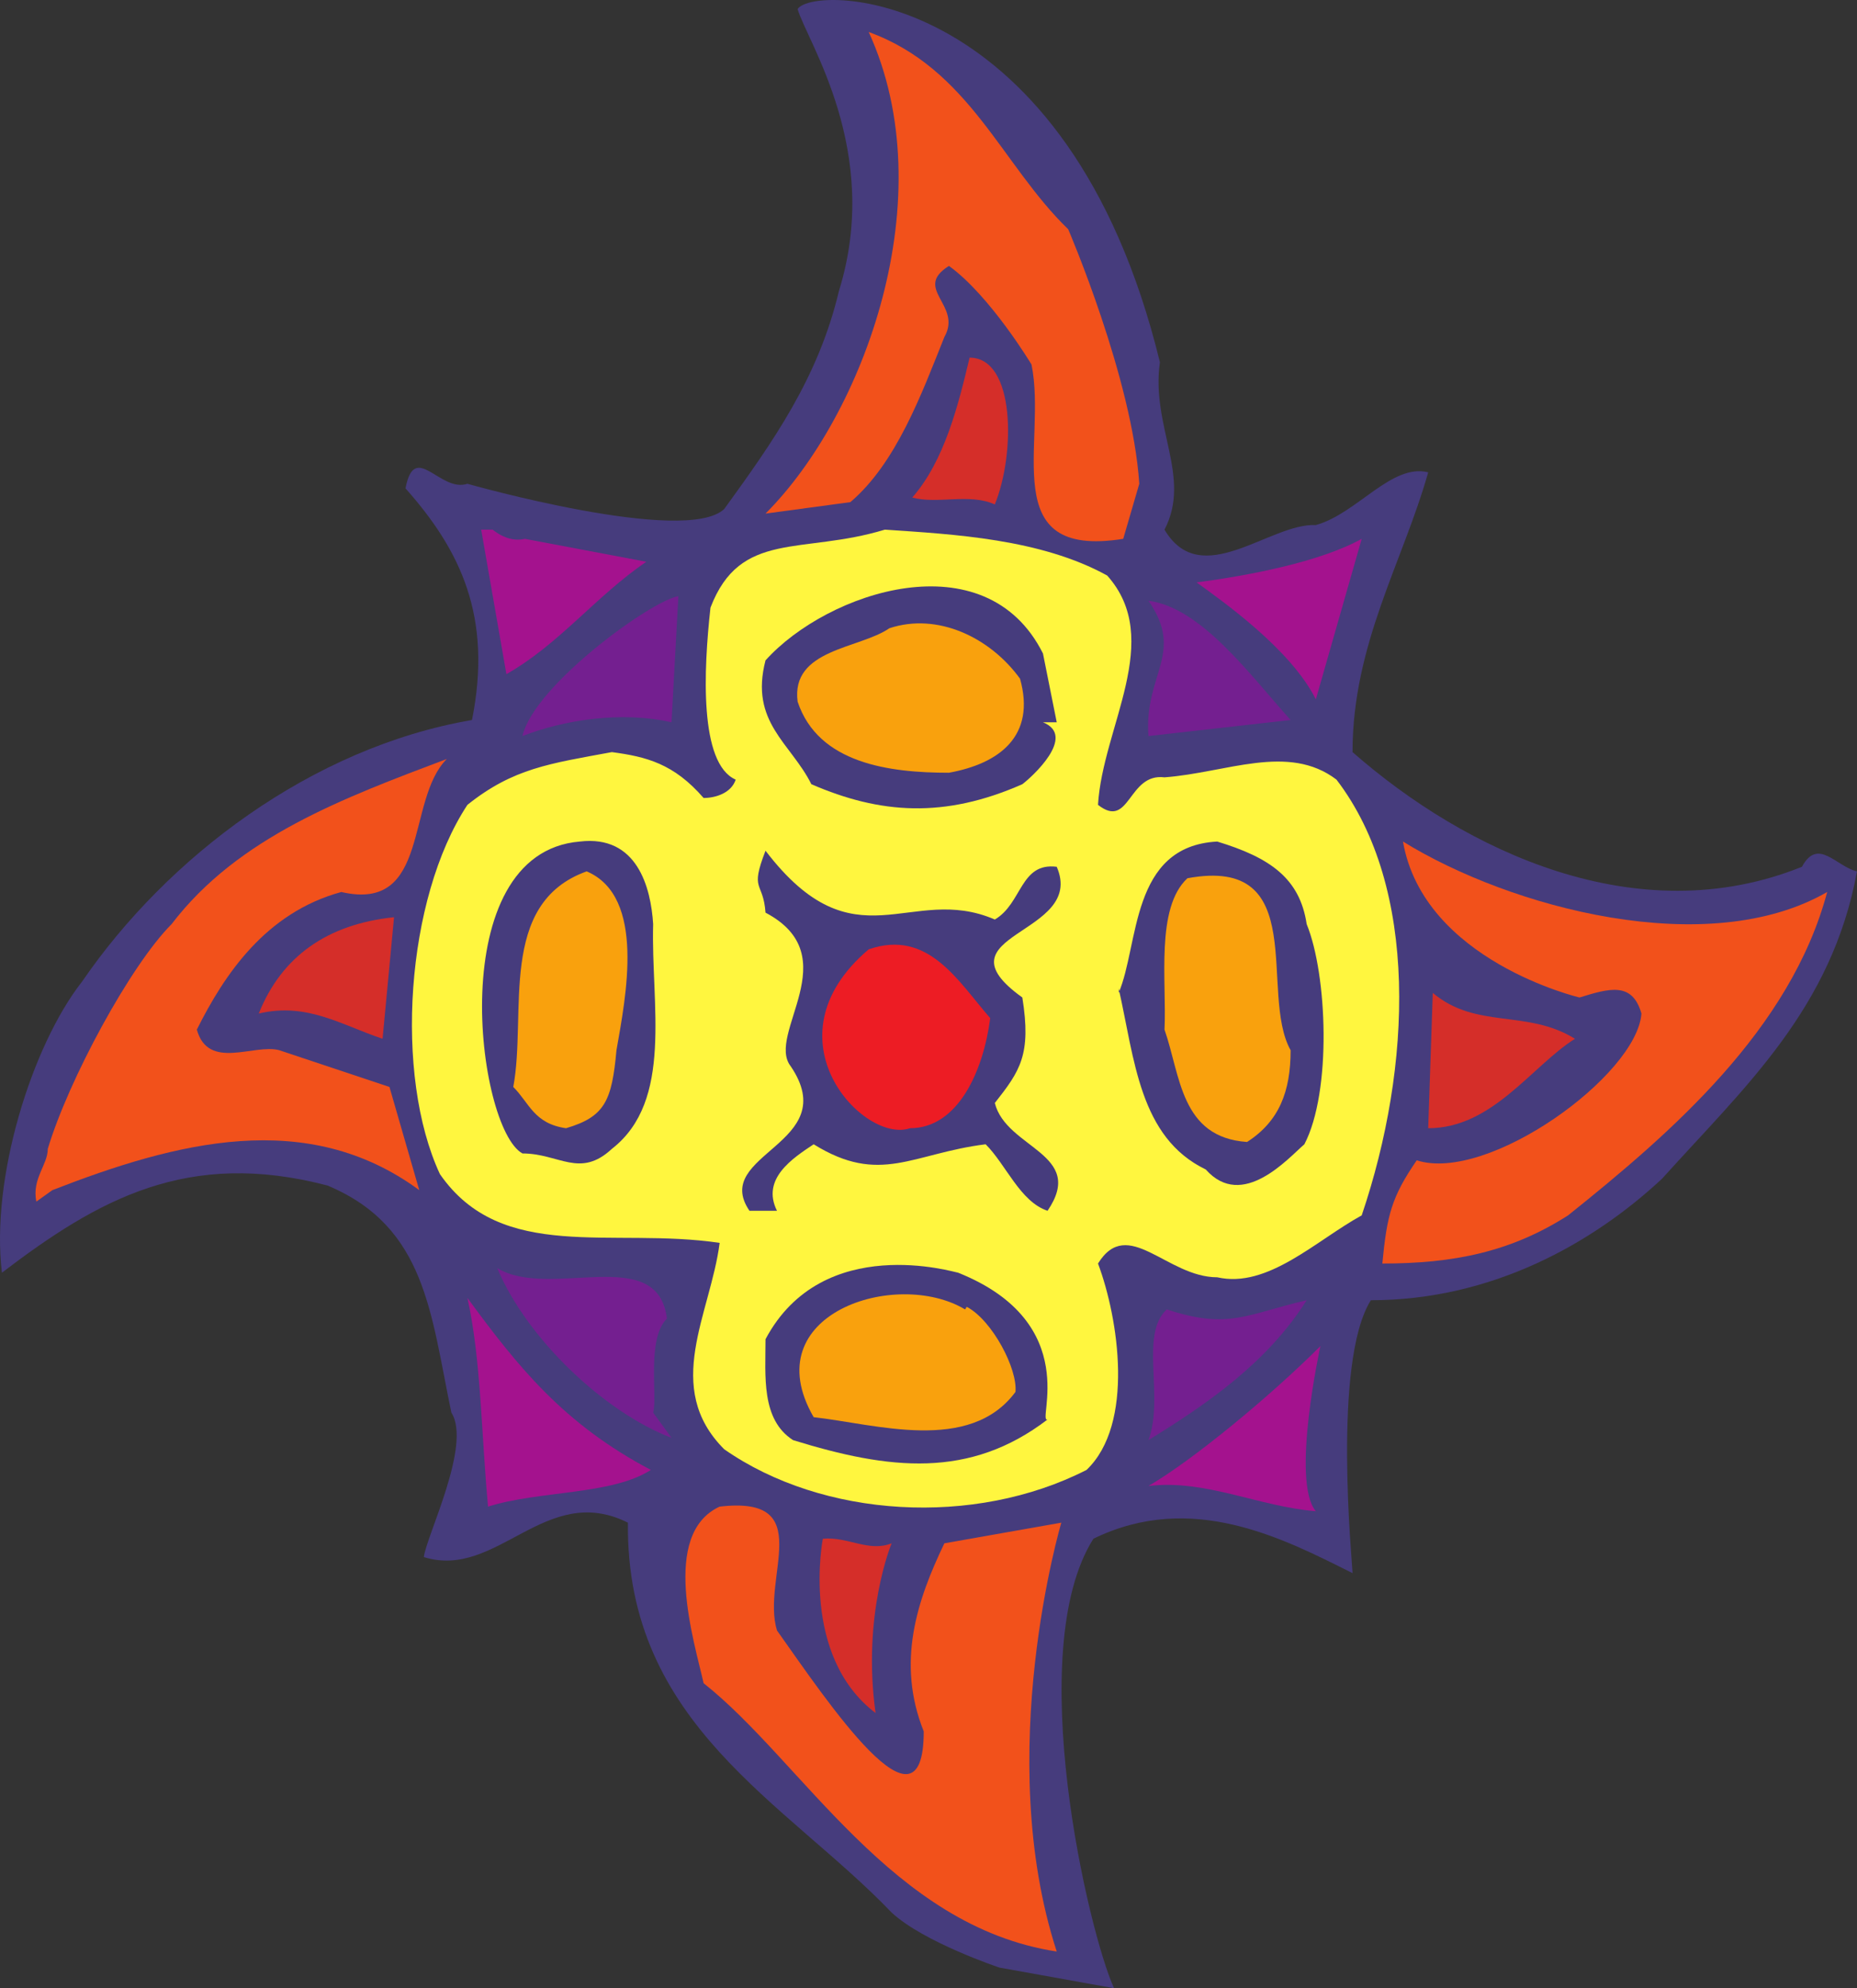 <svg xmlns="http://www.w3.org/2000/svg" width="607.381" height="650.214"><rect width="100%" height="100%" fill="#333333" stroke="none"/><path fill="#463c7d" fill-rule="evenodd" d="M589.381 283.464c-54 21.75-110.25-5.25-147-37.5 0-35.25 16.5-62.25 24.75-91.5-12-3-23.25 13.5-36.75 17.25-15-.75-37.5 21.75-49.5 1.5 9-17.25-4.5-33.75-1.5-54.75-30-123-113.25-123.75-118.5-115.5 3 10.5 27.75 46.5 13.5 92.25-6.75 28.5-21.75 49.5-37.5 71.25-12.75 12-84-8.25-84-8.25-9 3-17.25-14.25-20.25 1.5 18 20.25 28.5 42 21.75 75.75-52.5 9-99.75 45-127.5 85.5-16.5 21-30 64.5-26.25 95.25 31.5-24 60.75-40.5 106.5-28.5 32.25 13.5 33.75 42 40.5 74.25 6.75 10.5-8.25 40.5-9 47.25 24 7.5 39.75-24.75 66.75-11.25-.75 66 51.75 91.5 86.25 127.5 10.5 9.75 35.25 18 35.25 18l37.5 6.75c-8.25-18-30-110.25-6.75-147 32.25-15.75 62.25 0 84.75 11.25 0-3-6.75-69 6-89.25 39.75 0 72.75-18.75 95.25-39.75 27-30 55.5-55.5 63.75-100.5-6.75-1.5-12.75-11.25-18-1.5"/><path fill="#a4128e" fill-rule="evenodd" d="m165.631 220.464-8.25-47.25h3.75c3.75 3 7.5 3.75 10.5 3l39.75 7.5c-16.5 11.25-28.5 27-45.75 36.75"/><path fill="#f2511b" fill-rule="evenodd" d="M349.381 74.964s21 48.75 23.25 83.25l-5.25 18c-42 6.75-24.75-31.5-30-57 0 0-13.5-22.5-27-32.25-12 7.5 4.5 12.75-1.5 23.25-7.5 18.75-15.75 41.25-30.75 54l-27.75 3.75c32.25-32.25 58.5-103.5 33.75-157.5 33 12 43.5 43.5 65.25 64.5"/><path fill="#d52e29" fill-rule="evenodd" d="M325.381 164.964c-8.25-3.75-18.75 0-27-2.25 10.5-12 15-30 18.75-45.75 15 0 15 31.5 8.25 48"/><path fill="#fff63f" fill-rule="evenodd" d="M362.131 188.214c18.75 21-1.5 49.5-3 75 10.5 8.25 9.75-10.5 21.75-9 20.25-1.5 40.5-11.25 56.25.75 27 35.25 24.75 93.75 8.25 142.5-15 8.25-30.75 24-47.25 20.25-16.5 0-29.25-20.25-39-4.5 6.75 18 12 52.5-3.75 67.5-36.75 18.75-86.25 15.75-118.5-6.75-20.25-20.25-4.5-44.25-1.5-67.5-35.25-5.25-71.25 6.75-91.5-22.5-15-32.25-11.25-90 9-120.75 15-12 27-13.5 47.25-17.25 11.25 1.5 20.25 3.75 30 15 3.75 0 9-1.5 10.5-6-12-5.25-10.5-36-8.25-56.25 9.75-25.5 30-17.25 57-25.5 22.5 1.5 51 3 72.75 15"/><path fill="#a4128e" fill-rule="evenodd" d="M430.381 228.714c-8.25-16.5-30.75-32.25-39-38.25 17.25-2.25 40.5-6.75 54-14.25l-15 52.5"/><path fill="#463c7d" fill-rule="evenodd" d="m341.131 213.714 4.5 22.5h-4.5c11.25 4.5-3.75 18-6.75 20.25-25.5 11.25-46.5 9.75-69 0-6.75-13.5-20.25-20.25-15-40.5 20.25-22.5 72-39.75 90.75-2.25"/><path fill="#741f90" fill-rule="evenodd" d="M219.631 236.214c-16.5-3.75-35.25-.75-48.75 4.5 3.75-16.5 42-44.25 51-45.75l-2.25 41.25m202.5-.75-46.5 5.25c-1.5-20.25 12-27 0-44.25 17.25 2.25 33 24 46.5 39"/><path fill="#f9a10d" fill-rule="evenodd" d="M333.631 221.964c5.25 18.75-6.75 27.75-23.25 30.75-19.5 0-42.75-3-49.5-23.25-2.25-17.25 20.25-17.25 30-24 15.75-5.25 33 3 42.75 16.5"/><path fill="#f2511b" fill-rule="evenodd" d="M146.131 248.214c-13.5 13.5-5.25 50.25-34.5 43.5-24.75 6.75-38.25 27-47.25 45 3.75 13.5 18.75 4.5 27 6.75l36 12 9.75 33.75c-36.75-27-79.5-15.75-120 0l-5.25 3.75c-1.5-7.5 3.75-12 3.75-17.25 6.75-22.5 27-60 40.5-73.5 21.75-28.5 56.25-41.25 90-54"/><path fill="#463c7d" fill-rule="evenodd" d="M213.631 302.214c-.75 26.25 6.75 57.75-13.5 73.5-10.5 9.75-17.25 1.5-29.25 1.5-15-8.25-26.25-98.25 18.75-102 18.75-2.25 23.25 15 24 27m213.75 0c6.75 16.5 8.25 54.75-.75 72-5.25 4.5-20.25 21.75-32.25 8.25-21.75-10.5-23.25-36-28.5-59.25v1.5c6.75-15.75 3.75-48 32.25-49.5 17.25 5.25 27 12 29.25 27"/><path fill="#f2511b" fill-rule="evenodd" d="M597.631 291.714c-12 45-51 78.75-84.75 105.75-18.75 12-37.5 15.75-60.75 15.75 1.5-15.75 3-21.75 11.25-33.75 23.25 7.5 72-27.75 73.5-48-3-10.5-10.5-8.25-20.25-5.25 0 0-51-12-57.75-51 35.25 21.75 99.75 39 138.75 16.5"/><path fill="#463c7d" fill-rule="evenodd" d="M325.381 300.714c9-5.25 8.25-18.75 20.25-17.25 9.75 22.5-40.5 21.75-11.25 42.75 3 18.75-.75 24-9 34.5 3.75 15 30 16.5 17.25 35.25-9-3-13.5-15-20.25-21.75-24 3-34.5 13.5-56.25 0-6.75 4.5-17.25 11.25-12 21.75h-9c-12.75-18.75 30.75-21.75 13.5-47.25-8.25-10.5 18.75-36-8.25-50.25-.75-10.5-5.25-6.75 0-20.25 29.25 38.25 47.25 10.5 75 22.5"/><path fill="#f9a10d" fill-rule="evenodd" d="M201.631 343.464c-1.5 16.5-3.75 21.75-16.5 25.5-10.5-1.5-12-8.25-17.25-13.5 4.5-24-5.25-60 24-70.5 19.5 8.25 12.75 41.25 9.75 58.5m220.5 0c0 13.5-3.75 23.25-14.25 30-21.75-1.5-21.75-21.75-27-36.75.75-15.75-3-39.75 7.5-49.5 40.5-7.5 23.25 37.5 33.75 56.25"/><path fill="#d52e29" fill-rule="evenodd" d="M125.131 339.714c-13.5-4.5-24.75-12-40.5-8.25 7.5-18.75 22.5-29.25 44.25-31.5l-3.75 39.75"/><path fill="#ed1c24" fill-rule="evenodd" d="M323.881 332.964c-2.25 17.25-10.5 36-26.25 36-15 5.25-48-29.25-13.5-58.5 19.5-6.75 29.25 10.5 39.75 22.5"/><path fill="#d52e29" fill-rule="evenodd" d="M515.131 339.714c-14.25 9-27 29.25-48 29.25l1.5-44.25c14.25 12 30.75 5.25 46.5 15"/><path fill="#463c7d" fill-rule="evenodd" d="M313.381 416.214c-.75 0-44.25-13.5-63 21.75 0 12-1.5 26.25 9 33 31.5 9.75 57.75 12.75 83.25-6.75-3.75 1.5 12-31.5-29.25-48"/><path fill="#f9a10d" fill-rule="evenodd" d="M266.131 463.464c-19.5-33.75 27-48.75 49.5-35.25.75-.75 0-.75.75-.75 8.25 4.5 16.5 20.25 15.75 27.75-15 20.25-45.75 10.5-66 8.25"/><path fill="#741f90" fill-rule="evenodd" d="M218.131 431.214c-6.75 6.75-3 25.5-4.5 30.75l6 8.25c-21.75-8.25-47.25-32.25-57-55.5 17.25 10.5 52.5-8.25 55.5 16.5"/><path fill="#a4128e" fill-rule="evenodd" d="M212.881 480.714c-12.75 8.25-36.75 6.75-53.25 12-2.25-24-2.25-48-6.75-68.25 16.5 22.5 31.5 41.25 60 56.25"/><path fill="#741f90" fill-rule="evenodd" d="M427.381 425.214c-12.75 20.25-32.25 33.75-51.75 45.75 5.25-14.25-3-34.5 6-42.75 20.25 6.75 26.25 1.5 45.75-3"/><path fill="#a4128e" fill-rule="evenodd" d="M430.381 494.214c-18.75-1.5-36-10.5-54.75-8.25 14.25-8.25 39.75-29.25 56.25-45.75 0 0-9.75 44.25-1.5 54"/><path fill="#f2511b" fill-rule="evenodd" d="M254.131 533.214c16.5 23.25 48 70.5 48 33-9-22.5-2.25-42.75 6.75-61.5l38.25-6.75s-22.5 75.75-1.5 140.25c-54-8.25-83.25-62.25-115.5-87.75-3-13.5-14.25-48.75 5.25-57.75 32.25-3.75 13.5 23.25 18.75 40.5"/><path fill="#d52e29" fill-rule="evenodd" d="M291.631 504.714s-9.75 23.25-5.25 55.5c-24.75-18.75-17.25-57-17.25-57 8.25-.75 15 4.5 22.5 1.5"/></svg>
